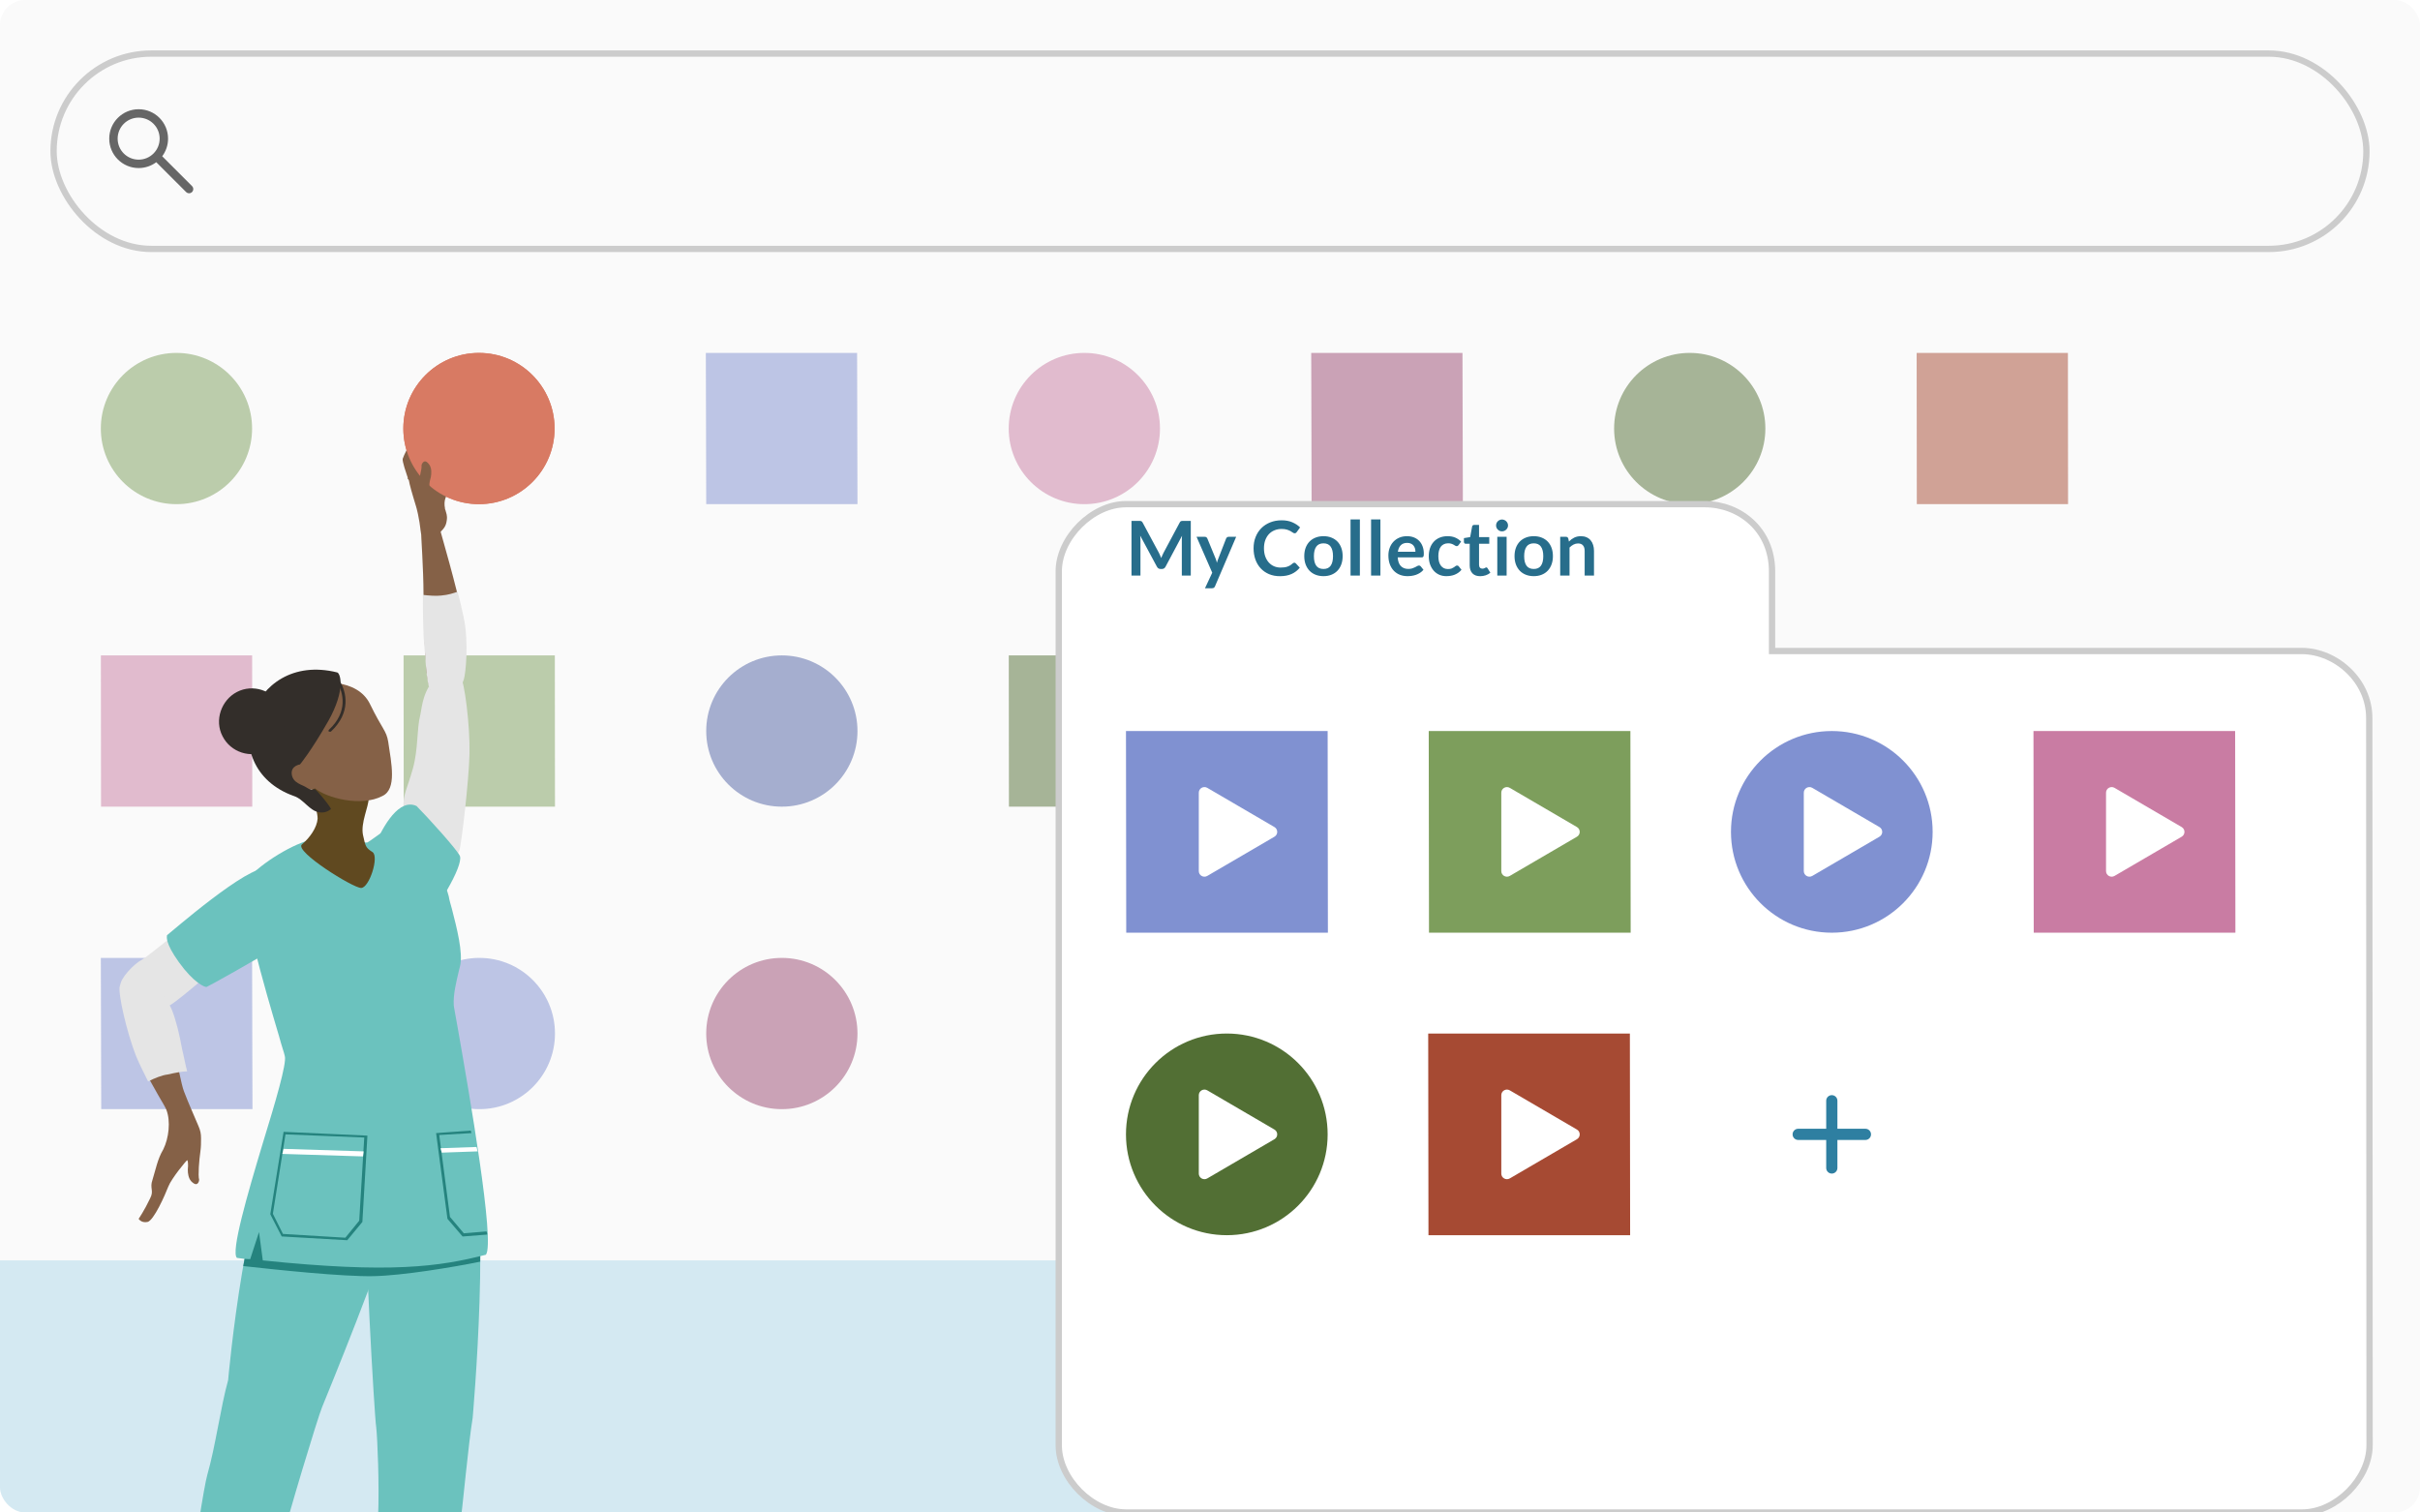 <svg width="384" height="240" viewBox="0 0 384 240" fill="none" xmlns="http://www.w3.org/2000/svg">
<g clip-path="url(#clip0)">
<rect width="384" height="240" rx="4" fill="#FAFAFA"></rect>
<rect y="200" width="357.209" height="40" fill="#D4E9F2"></rect>
<rect opacity="0.5" width="24" height="24" transform="matrix(1 0 -0.001 -1 160.094 128)" fill="#526F34"></rect>
<rect opacity="0.5" width="24" height="24" transform="matrix(1 0 -0.001 -1 64.062 128)" fill="#7D9E5C"></rect>
<circle opacity="0.5" r="12" transform="matrix(1 0 0 -1 172.062 68)" fill="#C97CA3"></circle>
<circle opacity="0.5" r="12" transform="matrix(1 0 0 -1 124.062 164)" fill="#9B4B73"></circle>
<circle opacity="0.5" r="12" transform="matrix(1 0 0 -1 76.062 164)" fill="#8091D1"></circle>
<path opacity="0.5" d="M208.124 80H232.124L232.062 56H208.062L208.124 80Z" fill="#9B4B73"></path>
<path opacity="0.5" d="M112.062 80H136.062L136 56H112L112.062 80Z" fill="#8091D1"></path>
<path opacity="0.5" d="M16.062 176H40.062L40 152H16L16.062 176Z" fill="#8091D1"></path>
<circle r="12" transform="matrix(1 0 0 -1 76 68)" fill="#D87A63"></circle>
<circle opacity="0.5" r="12" transform="matrix(1 0 0 -1 28 68)" fill="#7D9E5C"></circle>
<circle opacity="0.5" r="12" transform="matrix(1 0 0 -1 268.124 68)" fill="#526F34"></circle>
<rect opacity="0.5" width="24" height="24" transform="matrix(1 0 -0.001 -1 304.155 80)" fill="#A64A33"></rect>
<rect opacity="0.5" width="24" height="24" transform="matrix(1 0 -0.001 -1 16.031 128)" fill="#C97CA3"></rect>
<circle opacity="0.5" r="12" transform="matrix(1 0 0 -1 124.062 116)" fill="#5062A5"></circle>
<g filter="url(#filter0_d)">
<path d="M168 221.333C168 226.667 173.333 232 178.666 232H365.333C370.667 232 376 226.667 376 221.333C376 209.683 375.946 119.804 375.946 106C376 100 370.667 95.333 365.279 95.301H281.185V82.667C281.185 76 276 72 270.518 72H178.666C173.333 72 168 77.333 168 82.666V221.333Z" fill="white"></path>
<path d="M168 221.333C168 226.667 173.333 232 178.666 232H365.333C370.667 232 376 226.667 376 221.333C376 209.683 375.946 119.804 375.946 106C376 100 370.667 95.333 365.279 95.301H281.185V82.667C281.185 76 276 72 270.518 72H178.666C173.333 72 168 77.333 168 82.666V221.333Z" stroke="#CCCCCC" stroke-linecap="round"></path>
</g>
<path d="M183.899 87.733C183.967 87.861 184.029 87.995 184.085 88.135C184.145 88.271 184.203 88.409 184.259 88.549C184.315 88.405 184.373 88.263 184.433 88.123C184.493 87.983 184.557 87.849 184.625 87.721L187.193 82.915C187.225 82.855 187.257 82.807 187.289 82.771C187.325 82.735 187.363 82.709 187.403 82.693C187.447 82.677 187.495 82.667 187.547 82.663C187.599 82.659 187.661 82.657 187.733 82.657H188.951V91.333H187.529V85.729C187.529 85.625 187.531 85.511 187.535 85.387C187.543 85.263 187.553 85.137 187.565 85.009L184.943 89.929C184.883 90.041 184.805 90.129 184.709 90.193C184.613 90.253 184.501 90.283 184.373 90.283H184.151C184.023 90.283 183.911 90.253 183.815 90.193C183.719 90.129 183.641 90.041 183.581 89.929L180.923 84.991C180.939 85.123 180.949 85.253 180.953 85.381C180.961 85.505 180.965 85.621 180.965 85.729V91.333H179.543V82.657H180.761C180.833 82.657 180.895 82.659 180.947 82.663C180.999 82.667 181.045 82.677 181.085 82.693C181.129 82.709 181.169 82.735 181.205 82.771C181.241 82.807 181.275 82.855 181.307 82.915L183.899 87.733ZM192.799 93.025C192.755 93.129 192.697 93.207 192.625 93.259C192.557 93.315 192.451 93.343 192.307 93.343H191.203L192.355 90.877L189.865 85.177H191.161C191.281 85.177 191.373 85.205 191.437 85.261C191.501 85.317 191.549 85.381 191.581 85.453L192.895 88.645C192.939 88.749 192.977 88.857 193.009 88.969C193.041 89.081 193.069 89.193 193.093 89.305C193.125 89.189 193.159 89.077 193.195 88.969C193.235 88.861 193.277 88.751 193.321 88.639L194.557 85.453C194.589 85.373 194.641 85.307 194.713 85.255C194.789 85.203 194.873 85.177 194.965 85.177H196.153L192.799 93.025ZM205.382 89.287C205.47 89.287 205.546 89.321 205.61 89.389L206.246 90.079C205.894 90.515 205.46 90.849 204.944 91.081C204.432 91.313 203.816 91.429 203.096 91.429C202.452 91.429 201.872 91.319 201.356 91.099C200.844 90.879 200.406 90.573 200.042 90.181C199.678 89.789 199.398 89.321 199.202 88.777C199.01 88.233 198.914 87.639 198.914 86.995C198.914 86.343 199.022 85.747 199.238 85.207C199.454 84.663 199.758 84.195 200.15 83.803C200.542 83.411 201.01 83.107 201.554 82.891C202.102 82.671 202.706 82.561 203.366 82.561C204.01 82.561 204.572 82.665 205.052 82.873C205.536 83.077 205.95 83.349 206.294 83.689L205.754 84.439C205.722 84.487 205.68 84.529 205.628 84.565C205.58 84.601 205.512 84.619 205.424 84.619C205.332 84.619 205.238 84.583 205.142 84.511C205.046 84.439 204.924 84.361 204.776 84.277C204.628 84.193 204.44 84.115 204.212 84.043C203.988 83.971 203.702 83.935 203.354 83.935C202.946 83.935 202.57 84.007 202.226 84.151C201.886 84.291 201.592 84.493 201.344 84.757C201.1 85.021 200.908 85.343 200.768 85.723C200.632 86.099 200.564 86.523 200.564 86.995C200.564 87.483 200.632 87.917 200.768 88.297C200.908 88.677 201.096 88.997 201.332 89.257C201.568 89.517 201.846 89.717 202.166 89.857C202.486 89.993 202.83 90.061 203.198 90.061C203.418 90.061 203.616 90.049 203.792 90.025C203.972 90.001 204.136 89.963 204.284 89.911C204.436 89.859 204.578 89.793 204.71 89.713C204.846 89.629 204.98 89.527 205.112 89.407C205.152 89.371 205.194 89.343 205.238 89.323C205.282 89.299 205.33 89.287 205.382 89.287ZM210.012 85.081C210.472 85.081 210.888 85.155 211.26 85.303C211.636 85.451 211.956 85.661 212.22 85.933C212.484 86.205 212.688 86.537 212.832 86.929C212.976 87.321 213.048 87.759 213.048 88.243C213.048 88.731 212.976 89.171 212.832 89.563C212.688 89.955 212.484 90.289 212.22 90.565C211.956 90.841 211.636 91.053 211.26 91.201C210.888 91.349 210.472 91.423 210.012 91.423C209.552 91.423 209.134 91.349 208.758 91.201C208.382 91.053 208.06 90.841 207.792 90.565C207.528 90.289 207.322 89.955 207.174 89.563C207.03 89.171 206.958 88.731 206.958 88.243C206.958 87.759 207.03 87.321 207.174 86.929C207.322 86.537 207.528 86.205 207.792 85.933C208.06 85.661 208.382 85.451 208.758 85.303C209.134 85.155 209.552 85.081 210.012 85.081ZM210.012 90.283C210.524 90.283 210.902 90.111 211.146 89.767C211.394 89.423 211.518 88.919 211.518 88.255C211.518 87.591 211.394 87.085 211.146 86.737C210.902 86.389 210.524 86.215 210.012 86.215C209.492 86.215 209.108 86.391 208.86 86.743C208.612 87.091 208.488 87.595 208.488 88.255C208.488 88.915 208.612 89.419 208.86 89.767C209.108 90.111 209.492 90.283 210.012 90.283ZM215.783 82.417V91.333H214.301V82.417H215.783ZM219.04 82.417V91.333H217.558V82.417H219.04ZM223.264 85.081C223.652 85.081 224.008 85.143 224.332 85.267C224.66 85.391 224.942 85.573 225.178 85.813C225.414 86.049 225.598 86.341 225.73 86.689C225.862 87.033 225.928 87.427 225.928 87.871C225.928 87.983 225.922 88.077 225.91 88.153C225.902 88.225 225.884 88.283 225.856 88.327C225.832 88.367 225.798 88.397 225.754 88.417C225.71 88.433 225.654 88.441 225.586 88.441H221.782C221.826 89.073 221.996 89.537 222.292 89.833C222.588 90.129 222.98 90.277 223.468 90.277C223.708 90.277 223.914 90.249 224.086 90.193C224.262 90.137 224.414 90.075 224.542 90.007C224.674 89.939 224.788 89.877 224.884 89.821C224.984 89.765 225.08 89.737 225.172 89.737C225.232 89.737 225.284 89.749 225.328 89.773C225.372 89.797 225.41 89.831 225.442 89.875L225.874 90.415C225.71 90.607 225.526 90.769 225.322 90.901C225.118 91.029 224.904 91.133 224.68 91.213C224.46 91.289 224.234 91.343 224.002 91.375C223.774 91.407 223.552 91.423 223.336 91.423C222.908 91.423 222.51 91.353 222.142 91.213C221.774 91.069 221.454 90.859 221.182 90.583C220.91 90.303 220.696 89.959 220.54 89.551C220.384 89.139 220.306 88.663 220.306 88.123C220.306 87.703 220.374 87.309 220.51 86.941C220.646 86.569 220.84 86.247 221.092 85.975C221.348 85.699 221.658 85.481 222.022 85.321C222.39 85.161 222.804 85.081 223.264 85.081ZM223.294 86.143C222.862 86.143 222.524 86.265 222.28 86.509C222.036 86.753 221.88 87.099 221.812 87.547H224.596C224.596 87.355 224.57 87.175 224.518 87.007C224.466 86.835 224.386 86.685 224.278 86.557C224.17 86.429 224.034 86.329 223.87 86.257C223.706 86.181 223.514 86.143 223.294 86.143ZM231.456 86.479C231.412 86.535 231.368 86.579 231.324 86.611C231.284 86.643 231.224 86.659 231.144 86.659C231.068 86.659 230.994 86.637 230.922 86.593C230.85 86.545 230.764 86.493 230.664 86.437C230.564 86.377 230.444 86.325 230.304 86.281C230.168 86.233 229.998 86.209 229.794 86.209C229.534 86.209 229.306 86.257 229.11 86.353C228.914 86.445 228.75 86.579 228.618 86.755C228.49 86.931 228.394 87.145 228.33 87.397C228.266 87.645 228.234 87.927 228.234 88.243C228.234 88.571 228.268 88.863 228.336 89.119C228.408 89.375 228.51 89.591 228.642 89.767C228.774 89.939 228.934 90.071 229.122 90.163C229.31 90.251 229.522 90.295 229.758 90.295C229.994 90.295 230.184 90.267 230.328 90.211C230.476 90.151 230.6 90.087 230.7 90.019C230.8 89.947 230.886 89.883 230.958 89.827C231.034 89.767 231.118 89.737 231.21 89.737C231.33 89.737 231.42 89.783 231.48 89.875L231.906 90.415C231.742 90.607 231.564 90.769 231.372 90.901C231.18 91.029 230.98 91.133 230.772 91.213C230.568 91.289 230.356 91.343 230.136 91.375C229.916 91.407 229.698 91.423 229.482 91.423C229.102 91.423 228.744 91.353 228.408 91.213C228.072 91.069 227.778 90.861 227.526 90.589C227.278 90.317 227.08 89.985 226.932 89.593C226.788 89.197 226.716 88.747 226.716 88.243C226.716 87.791 226.78 87.373 226.908 86.989C227.04 86.601 227.232 86.267 227.484 85.987C227.736 85.703 228.048 85.481 228.42 85.321C228.792 85.161 229.22 85.081 229.704 85.081C230.164 85.081 230.566 85.155 230.91 85.303C231.258 85.451 231.57 85.663 231.846 85.939L231.456 86.479ZM234.871 91.429C234.339 91.429 233.929 91.279 233.641 90.979C233.353 90.675 233.209 90.257 233.209 89.725V86.287H232.585C232.505 86.287 232.435 86.261 232.375 86.209C232.319 86.157 232.291 86.079 232.291 85.975V85.387L233.281 85.225L233.593 83.545C233.609 83.465 233.645 83.403 233.701 83.359C233.761 83.315 233.835 83.293 233.923 83.293H234.691V85.231H236.311V86.287H234.691V89.623C234.691 89.815 234.739 89.965 234.835 90.073C234.931 90.181 235.059 90.235 235.219 90.235C235.311 90.235 235.387 90.225 235.447 90.205C235.511 90.181 235.565 90.157 235.609 90.133C235.657 90.109 235.699 90.087 235.735 90.067C235.771 90.043 235.807 90.031 235.843 90.031C235.887 90.031 235.923 90.043 235.951 90.067C235.979 90.087 236.009 90.119 236.041 90.163L236.485 90.883C236.269 91.063 236.021 91.199 235.741 91.291C235.461 91.383 235.171 91.429 234.871 91.429ZM239.068 85.177V91.333H237.586V85.177H239.068ZM239.29 83.383C239.29 83.511 239.264 83.631 239.212 83.743C239.16 83.855 239.09 83.953 239.002 84.037C238.918 84.121 238.818 84.189 238.702 84.241C238.586 84.289 238.462 84.313 238.33 84.313C238.202 84.313 238.08 84.289 237.964 84.241C237.852 84.189 237.754 84.121 237.67 84.037C237.586 83.953 237.518 83.855 237.466 83.743C237.418 83.631 237.394 83.511 237.394 83.383C237.394 83.251 237.418 83.127 237.466 83.011C237.518 82.895 237.586 82.795 237.67 82.711C237.754 82.627 237.852 82.561 237.964 82.513C238.08 82.461 238.202 82.435 238.33 82.435C238.462 82.435 238.586 82.461 238.702 82.513C238.818 82.561 238.918 82.627 239.002 82.711C239.09 82.795 239.16 82.895 239.212 83.011C239.264 83.127 239.29 83.251 239.29 83.383ZM243.376 85.081C243.836 85.081 244.252 85.155 244.624 85.303C245 85.451 245.32 85.661 245.584 85.933C245.848 86.205 246.052 86.537 246.196 86.929C246.34 87.321 246.412 87.759 246.412 88.243C246.412 88.731 246.34 89.171 246.196 89.563C246.052 89.955 245.848 90.289 245.584 90.565C245.32 90.841 245 91.053 244.624 91.201C244.252 91.349 243.836 91.423 243.376 91.423C242.916 91.423 242.498 91.349 242.122 91.201C241.746 91.053 241.424 90.841 241.156 90.565C240.892 90.289 240.686 89.955 240.538 89.563C240.394 89.171 240.322 88.731 240.322 88.243C240.322 87.759 240.394 87.321 240.538 86.929C240.686 86.537 240.892 86.205 241.156 85.933C241.424 85.661 241.746 85.451 242.122 85.303C242.498 85.155 242.916 85.081 243.376 85.081ZM243.376 90.283C243.888 90.283 244.266 90.111 244.51 89.767C244.758 89.423 244.882 88.919 244.882 88.255C244.882 87.591 244.758 87.085 244.51 86.737C244.266 86.389 243.888 86.215 243.376 86.215C242.856 86.215 242.472 86.391 242.224 86.743C241.976 87.091 241.852 87.595 241.852 88.255C241.852 88.915 241.976 89.419 242.224 89.767C242.472 90.111 242.856 90.283 243.376 90.283ZM247.568 91.333V85.177H248.474C248.666 85.177 248.792 85.267 248.852 85.447L248.954 85.933C249.078 85.805 249.208 85.689 249.344 85.585C249.484 85.481 249.63 85.391 249.782 85.315C249.938 85.239 250.104 85.181 250.28 85.141C250.456 85.101 250.648 85.081 250.856 85.081C251.192 85.081 251.49 85.139 251.75 85.255C252.01 85.367 252.226 85.527 252.398 85.735C252.574 85.939 252.706 86.185 252.794 86.473C252.886 86.757 252.932 87.071 252.932 87.415V91.333H251.45V87.415C251.45 87.039 251.362 86.749 251.186 86.545C251.014 86.337 250.754 86.233 250.406 86.233C250.15 86.233 249.91 86.291 249.686 86.407C249.462 86.523 249.25 86.681 249.05 86.881V91.333H247.568Z" fill="#276D8B"></path>
<path fill-rule="evenodd" clip-rule="evenodd" d="M210.708 148H178.708L178.667 116H210.667L210.708 148ZM202.225 132.769C202.813 132.426 202.813 131.581 202.225 131.237L191.571 125.016C190.974 124.668 190.222 125.095 190.222 125.782V138.224C190.222 138.912 190.974 139.339 191.571 138.99L202.225 132.769Z" fill="#8091D1"></path>
<path fill-rule="evenodd" clip-rule="evenodd" d="M258.75 148H226.75L226.708 116H258.708L258.75 148ZM250.225 132.769C250.814 132.426 250.814 131.581 250.225 131.237L239.572 125.016C238.975 124.668 238.222 125.095 238.222 125.782V138.224C238.222 138.912 238.975 139.339 239.572 138.99L250.225 132.769Z" fill="#7D9E5C"></path>
<path fill-rule="evenodd" clip-rule="evenodd" d="M354.708 148H322.708L322.667 116H354.667L354.708 148ZM346.183 132.769C346.772 132.426 346.772 131.581 346.183 131.237L335.53 125.016C334.933 124.668 334.18 125.095 334.18 125.782V138.224C334.18 138.912 334.933 139.339 335.53 138.99L346.183 132.769Z" fill="#C97CA3"></path>
<path fill-rule="evenodd" clip-rule="evenodd" d="M290.667 116C299.503 116 306.667 123.163 306.667 132C306.667 140.837 299.503 148 290.667 148C281.83 148 274.667 140.837 274.667 132C274.667 123.163 281.83 116 290.667 116ZM298.225 132.769C298.814 132.426 298.814 131.581 298.225 131.237L287.572 125.016C286.975 124.668 286.222 125.095 286.222 125.782V138.224C286.222 138.912 286.975 139.339 287.572 138.99L298.225 132.769Z" fill="#8091D1"></path>
<path d="M291.555 174.666C291.555 174.175 291.157 173.777 290.667 173.777C290.176 173.777 289.778 174.175 289.778 174.666V179.111L285.333 179.111C284.842 179.111 284.444 179.509 284.444 180C284.444 180.49 284.842 180.888 285.333 180.888L289.778 180.888V185.333C289.778 185.824 290.176 186.222 290.667 186.222C291.157 186.222 291.555 185.824 291.555 185.333V180.888L296 180.888C296.491 180.888 296.889 180.49 296.889 180C296.889 179.509 296.491 179.111 296 179.111L291.555 179.111V174.666Z" fill="#2E7FA1"></path>
<path fill-rule="evenodd" clip-rule="evenodd" d="M258.666 196H226.666L226.625 164H258.625L258.666 196ZM250.225 180.769C250.814 180.426 250.814 179.581 250.225 179.237L239.571 173.016C238.974 172.668 238.222 173.095 238.222 173.782V186.224C238.222 186.912 238.974 187.339 239.571 186.99L250.225 180.769Z" fill="#A64A33"></path>
<path fill-rule="evenodd" clip-rule="evenodd" d="M194.667 164C203.503 164 210.667 171.163 210.667 180C210.667 188.837 203.503 196 194.667 196C185.83 196 178.667 188.837 178.667 180C178.667 171.163 185.83 164 194.667 164ZM202.225 180.769C202.814 180.426 202.814 179.581 202.225 179.237L191.572 173.016C190.975 172.668 190.222 173.095 190.222 173.782V186.224C190.222 186.912 190.975 187.339 191.572 186.99L202.225 180.769Z" fill="#526F34"></path>
<rect x="8.5" y="8.5" width="367" height="31" rx="15.5" fill="#FAFAFA" stroke="#CCCCCC"></rect>
<path d="M24.795 25.738L29.529 30.471C29.789 30.732 30.211 30.732 30.471 30.471C30.732 30.211 30.732 29.789 30.471 29.529L25.738 24.795C26.321 24.016 26.667 23.048 26.667 22C26.667 19.422 24.578 17.333 22 17.333C19.423 17.333 17.334 19.422 17.334 22C17.334 24.577 19.423 26.666 22 26.666C23.048 26.666 24.016 26.321 24.795 25.738ZM25.334 22C25.334 23.841 23.841 25.333 22 25.333C20.159 25.333 18.667 23.841 18.667 22C18.667 20.159 20.159 18.666 22 18.666C23.841 18.666 25.334 20.159 25.334 22Z" fill="#666666"></path>
<g clip-path="url(#clip1)">
<path d="M26.4 158.9C26.4 158.9 38.2 148.5 40.7 146.7C45.7 143.2 42.7 143.9 41.2 143C31.2 145 19.9 153.9 19.7 156.9C19.3 165.7 25.9 174.7 26.4 176.1C27.1 177.9 26.8 180.6 25.9 182.4C25 183.9 24.7 185.6 24.2 187.2C23.7 188.6 24.5 188.9 23.8 190.2C22.9 192.1 22 193.4 22 193.4C22 193.4 22.4 194.1 23.4 193.9C24.4 193.7 26.2 189.6 26.7 188.3C27.2 187 29.6 184.1 29.7 184.1C29.8 184.1 29.9 184.7 29.8 185.6C29.8 186.2 29.9 186.9 30.3 187.4C30.5 187.6 30.8 187.9 31.1 187.9C31.4 187.9 31.6 187.5 31.6 187.2C31.4 186.5 31.6 184.1 31.8 182.7C31.9 182 31.9 181.3 31.9 180.6C31.9 179.9 31.8 179.4 31.5 178.7C30.8 177 30 175.3 29.2 173.2C28.4 171.2 26.4 158.9 26.4 158.9Z" fill="#856147"></path>
<path d="M64 128.1C64 131.1 69.7 136.7 70.9 136.5C72.1 136.3 72.6 135.7 72.9 134.9C73.2 134.1 74.4 124 74.5 119.6C74.6 115.2 73.7 108.1 73.1 107.5C72.6 106.9 73.2 103.6 69.8 106.8C67 109.4 67 112.1 66.7 113.4C66.1 115.7 66.4 118.8 65.5 122C64.6 125.2 64 125.9 64 128.1Z" fill="#E5E5E5"></path>
<path d="M66.1 127.9C67.7 129.5 72.8 135.1 73 135.9C73.2 136.7 72.4 138.7 70.9 141.3C69.4 143.9 67.8 145.4 66.7 145.5C65.6 145.6 61 141.1 58 142.7C55.7 144 60.8 125.4 66.1 127.9Z" fill="#6BC2BE"></path>
<path d="M36.2 219C36.2 219 39.1 186.2 45.2 181C51.3 175.7 64.1 186 62.6 192.5C61.1 198.9 51.8 221.6 51.1 223.3C50.4 225 45.7 240.5 44.5 245.4C43.4 250.3 40.7 279.9 37.6 274.1C37 275.1 28.6 275.5 27.8 273.9C27 272.3 31.8 237.9 32.9 234C34.2 229.5 35 223.3 36.2 219Z" fill="#6BC2BE"></path>
<path d="M75 225C75 225 78.1 190.2 74.4 181.8C69.9 175.3 58.3 181.5 58 188.1C57.7 194.7 59.4 224.7 59.7 226.5C59.9 228.3 60.2 235.6 60 240.6C59.8 245.6 59.6 273.5 59.9 274.6C60.2 275.7 71.9 277.6 73.2 269.8C74.1 268.1 72.2 247 72.9 243.1C73.5 238.3 74.3 229.3 75 225Z" fill="#6BC2BE"></path>
<path d="M38.6 200.9C39 198.8 39.4 196.6 39.8 194.6C52.5 194.1 71.3 193.5 73.2 193.5C74.3 193.5 75.3 193.9 76.1 194.4C76.2 196.3 76.2 198.2 76.2 200.2C71.8 201.1 63.9 202.4 59.3 202.5C54.4 202.6 44 201.5 38.6 200.9Z" fill="#25837E"></path>
<path d="M63.4 130.8C61.4 131.1 58.6 133.7 58.2 133.7C57.6 133.7 56.9 133.5 56 133.4C54.3 133.1 52.2 132.6 49.9 133.1C46.5 133.8 41.6 136.9 39.3 139.4C37.4 141.4 42.2 157.4 44.3 164.5C44.7 166 45.1 167.1 45.2 167.6C45.5 168.8 43.7 174.9 41.7 181.4C39.2 189.7 36.6 198.7 37.6 199.6C38.3 199.7 39 199.8 39.7 199.8L41.1 195.5L41.7 200C62 202.1 69.7 201 77.1 199.1C78.6 197.2 74.4 173.2 72.7 163.5C72.3 161.2 72 159.7 72 159.5C71.9 157.8 72.4 155.8 72.8 154.1C72.9 153.8 72.9 153.6 73 153.3C73.5 151.2 72.5 147.3 71.7 144.2C71.5 143.5 71.3 142.8 71.2 142.2C70.4 138.9 65.4 130.5 63.4 130.8Z" fill="#6BC2BE"></path>
<path d="M55.1 196.8L44.7 196.2L42.9 192.7V192.6L45 179.6L58.3 180.2L57.5 193.9L55.1 196.8ZM44.9 195.8L54.8 196.4L57 193.7L57.8 180.5L45.3 180L43.3 192.6L44.9 195.8Z" fill="#25837E"></path>
<path d="M45 182.3L44.8 183.1L57.6 183.5L57.7 182.7L45 182.3Z" fill="white"></path>
<path d="M77.3 195.9L73.5 196.2H73.4L71 193.4L69.2 179.8L74.7 179.4C74.7 179.5 74.8 179.7 74.8 179.8L69.7 180.1L71.4 193.1L73.6 195.7L77.2 195.4C77.3 195.6 77.3 195.8 77.3 195.9Z" fill="#25837E"></path>
<path d="M75.8 182.7C75.7 182.5 75.7 182.2 75.6 182L69.9 182.2L70.1 182.9L75.8 182.7Z" fill="white"></path>
<path d="M58.5 126.7C58.5 128 57.2 130.6 57.6 132.5C58 134.3 58 134.5 59.1 135.2C60.2 135.9 58.6 140.9 57.3 140.9C56 140.9 46.7 135.1 47.9 134C49.2 132.9 50.3 131.3 50.4 129.9C50.4 128.4 48.8 124.1 49.8 124C50.9 123.9 58.6 125 58.5 126.7Z" fill="#604920"></path>
<path d="M48.6 108.9C50.5 108 56.7 107.6 58.7 111.7C60.7 115.8 61.3 115.9 61.6 117.7C62.1 121.1 63 125.2 60.7 126.3C57.3 128.1 51.8 126.6 50 125.1C49.7 125.2 47.3 126.2 45.7 123.5C44 120.9 41.1 112.6 48.6 108.9Z" fill="#856147"></path>
<path d="M52.4 116.1C52.3 116.1 52.2 116.1 52.2 116.1C52.1 116 52.1 115.9 52.2 115.8C55.3 112.9 54.4 109.9 53.6 108.4C53.5 108.3 53.6 108.2 53.7 108.1C53.8 108 53.9 108.1 54 108.2C54.9 109.8 55.8 113 52.5 116.1C52.5 116.1 52.5 116.1 52.4 116.1Z" fill="#332E2A"></path>
<path d="M53.5 106.7C54 106.8 54.9 109.4 52.1 114.4C49.3 119.3 47.6 121.3 47.6 121.3C47.6 121.3 46.1 121.5 46.3 122.9C46.5 124.3 48 124.5 48.7 125C49.1 125.3 49.6 125.4 49.9 125.2C50.1 125.1 52.7 128.3 52.5 128.4C52 128.8 51.4 129 50.7 128.9C49.1 128.7 48.2 126.8 46.6 126.3C33.8 121.7 39.5 103.2 53.5 106.7Z" fill="#332E2A"></path>
<path d="M44.6 112.1C43.3 109.5 40.1 108.5 37.6 109.8C35.1 111.1 34 114.3 35.3 116.8C36.6 119.4 39.8 120.4 42.3 119.1C44.9 117.8 45.9 114.7 44.6 112.1Z" fill="#332E2A"></path>
<path d="M67.7 106.7C67.6 105.4 67.5 103.4 67.5 103.4L67.4 102.1C67.3 101.6 67.3 97.8 67.2 94.3C67.2 90.3 66.8 84.9 66.8 84C66.8 82.2 69.6 82.8 69.9 84.3C70.1 85.1 72.3 92.5 73.5 98.2C74.2 101.9 73.7 106.8 73.5 107.7C73 109.4 71.3 110.5 70.1 110.9C68.3 111.2 67.9 108.1 67.7 106.7Z" fill="#856147"></path>
<path d="M67.5 104.2C67.5 104.9 67.6 106 67.7 106.8V106.9C67.9 108.5 68.3 111.5 70.1 111.1C71.3 110.7 73.1 109.5 73.6 107.8C73.9 106.9 74.4 101.9 73.6 98.1C73.3 96.7 73 95.3 72.6 93.9C72 94.1 71.2 94.4 70 94.5C69.2 94.6 68 94.5 67.1 94.4C67.1 97.9 67.2 101.6 67.3 102.1L67.4 103.4C67.4 103.4 67.5 103.7 67.5 104.2Z" fill="#E5E5E5"></path>
<path d="M45.5 142.4C44 139.2 40.5 138.4 38.3 139.9C36.1 141.4 33.2 144.7 31.2 145.8C29.2 146.9 23.6 151.7 22.5 152.3C21.3 152.9 19 155.3 19.1 156.4C19.1 157.6 24.9 160.7 27 159.5C29.1 158.2 35 152.8 36.3 152.1C37.6 151.4 39.9 150.8 40.8 150.6C41.7 150.4 47.8 147.4 45.5 142.4Z" fill="#E5E5E5"></path>
<path d="M42.3 137.9C43.6 138.4 45 139.6 45.7 141C48.1 144.2 44.5 149.7 43.1 150.7C41.7 151.7 33.1 156.5 32.8 156.6C32.5 156.7 30.7 155.9 28.4 152.7C26.1 149.5 26.5 148.6 26.5 148.4C26.7 148.3 39.7 136.9 42.3 137.9Z" fill="#6BC2BE"></path>
<path d="M29.7 170C29 170 27.9 170.2 26.6 170.5C25.7 170.6 24.5 171.1 23.5 171.6C22.8 170.2 22.1 168.8 21.6 167.6C20.1 163.8 18.7 157.6 19 156.5C19.4 155.5 20.4 154.9 21.2 154.7C22 154.5 25.8 156.7 27.3 160.3C28 162.1 28.5 164.3 28.9 166.5C29.2 167.7 29.4 168.9 29.7 170Z" fill="#E5E5E5"></path>
<path fill-rule="evenodd" clip-rule="evenodd" d="M65 76.8C65.2 77.7 66 80.3 66 80.3C66.1 80.6 66.5 82 66.8 84.6C66.7 84.8 68.4 85.6 68.6 85.4C68.6 85.4 69.5 84.8 69.9 84.4C70.5 83.8 70.8 83.4 70.9 82.5C71 81.8 70.8 81.4 70.7 81C70.6 80.8 70.6 80.7 70.6 80.6C70.5 80.1 70.5 79.5 70.7 79C70.9 78.5 71 78.2 71.4 77.9C71.6 77.7 71.7 77.5 71.9 77.3C72 77 72.2 76.7 72.5 76.5C72.5 76.5 72.5 76.5 72.5 76.4C72.9 75.9 73.5 75.3 73.6 74.8C73.7 74.3 73.1 74.3 72.9 74.3C72.6 74.3 71.9 75.1 71.7 75.3C71.5 75.5 71.4 75.7 71.1 75.9C70.8 76.1 69.7 77.3 69.7 77.3C69.7 77.3 69.4 77 69.3 76.9C69.2 76.8 69.3 76.3 69.5 76C69.6 75.8 69.6 75.6 69.6 75.4C69.6 75.3 69.6 75.1 69.7 75C69.8 74.8 70.4 73.8 70.6 73.6C70.7 73.5 70.9 73.3 71.1 73C71.4 72.7 71.7 72.3 71.9 72C72.2 71.6 72.2 71 71.8 70.8C71.5 70.6 71.2 70.8 71 71C71 71 70.9 71 70.9 71.1C70.8 71.2 70.6 71.5 70.3 71.8C70 72.1 69.7 72.5 69.6 72.7C69.2 73 68 74.1 68 74.1C68 74.1 68 74 68.1 73.9C68.2 73.6 68.4 73.1 68.6 72.8C68.7 72.7 68.8 72.5 68.9 72.4C69.1 72.1 69.3 71.8 69.4 71.7C69.6 71.5 70.3 70.7 70.5 70.4C70.7 70.1 70.7 69.6 70.5 69.4C70.2 69.2 70 69.3 69.8 69.3C69.6 69.4 68.8 70.2 68.3 70.7C67.9 71.2 66.9 72.4 66.7 72.7C66.5 73 66.4 74.5 66.4 74.5C66.4 74.5 66.1 74 66 73.8C66 73.7 66 73.6 65.9 73.5C65.8 73.2 65.7 72.7 65.8 72.3C65.9 71.7 66.4 70.8 66.6 70.4C66.8 70 66.9 69.4 66.4 69.2C65.9 68.9 65.5 69.6 65.3 69.9C65.1 70.2 64 72.4 63.9 72.8C63.8 73.2 64.5 75.2 64.6 75.5C64.7 75.7 64.7 75.8 64.7 76C64.9 76.1 64.9 76.3 65 76.8Z" fill="#856147"></path>
</g>
<circle r="12" transform="matrix(1 0 0 -1 76 68)" fill="#D87A63"></circle>
<path d="M68.186 77.209C68.087 77.191 68.099 76.582 68.363 75.716C68.473 75.126 68.504 74.42 68.202 73.855C68.043 73.621 67.803 73.272 67.508 73.216C67.213 73.161 66.943 73.518 66.888 73.813C66.956 74.537 66.52 76.012 66.066 77.351C66.798 78.577 68.859 77.335 68.186 77.209Z" fill="#856147"></path>
</g>
<defs>
<filter id="filter0_d" x="151.5" y="63.5" width="241" height="193" filterUnits="userSpaceOnUse" color-interpolation-filters="sRGB">
<feFlood flood-opacity="0" result="BackgroundImageFix"></feFlood>
<feColorMatrix in="SourceAlpha" type="matrix" values="0 0 0 0 0 0 0 0 0 0 0 0 0 0 0 0 0 0 127 0" result="hardAlpha"></feColorMatrix>
<feOffset dy="8"></feOffset>
<feGaussianBlur stdDeviation="8"></feGaussianBlur>
<feColorMatrix type="matrix" values="0 0 0 0 0 0 0 0 0 0 0 0 0 0 0 0 0 0 0.15 0"></feColorMatrix>
<feBlend mode="normal" in2="BackgroundImageFix" result="effect1_dropShadow"></feBlend>
<feBlend mode="normal" in="SourceGraphic" in2="effect1_dropShadow" result="shape"></feBlend>
</filter>
<clipPath id="clip0">
<rect width="384" height="240" rx="4" fill="white"></rect>
</clipPath>
<clipPath id="clip1">
<rect width="65.6" height="207.8" fill="white" transform="translate(19 69)"></rect>
</clipPath>
</defs>
</svg>
